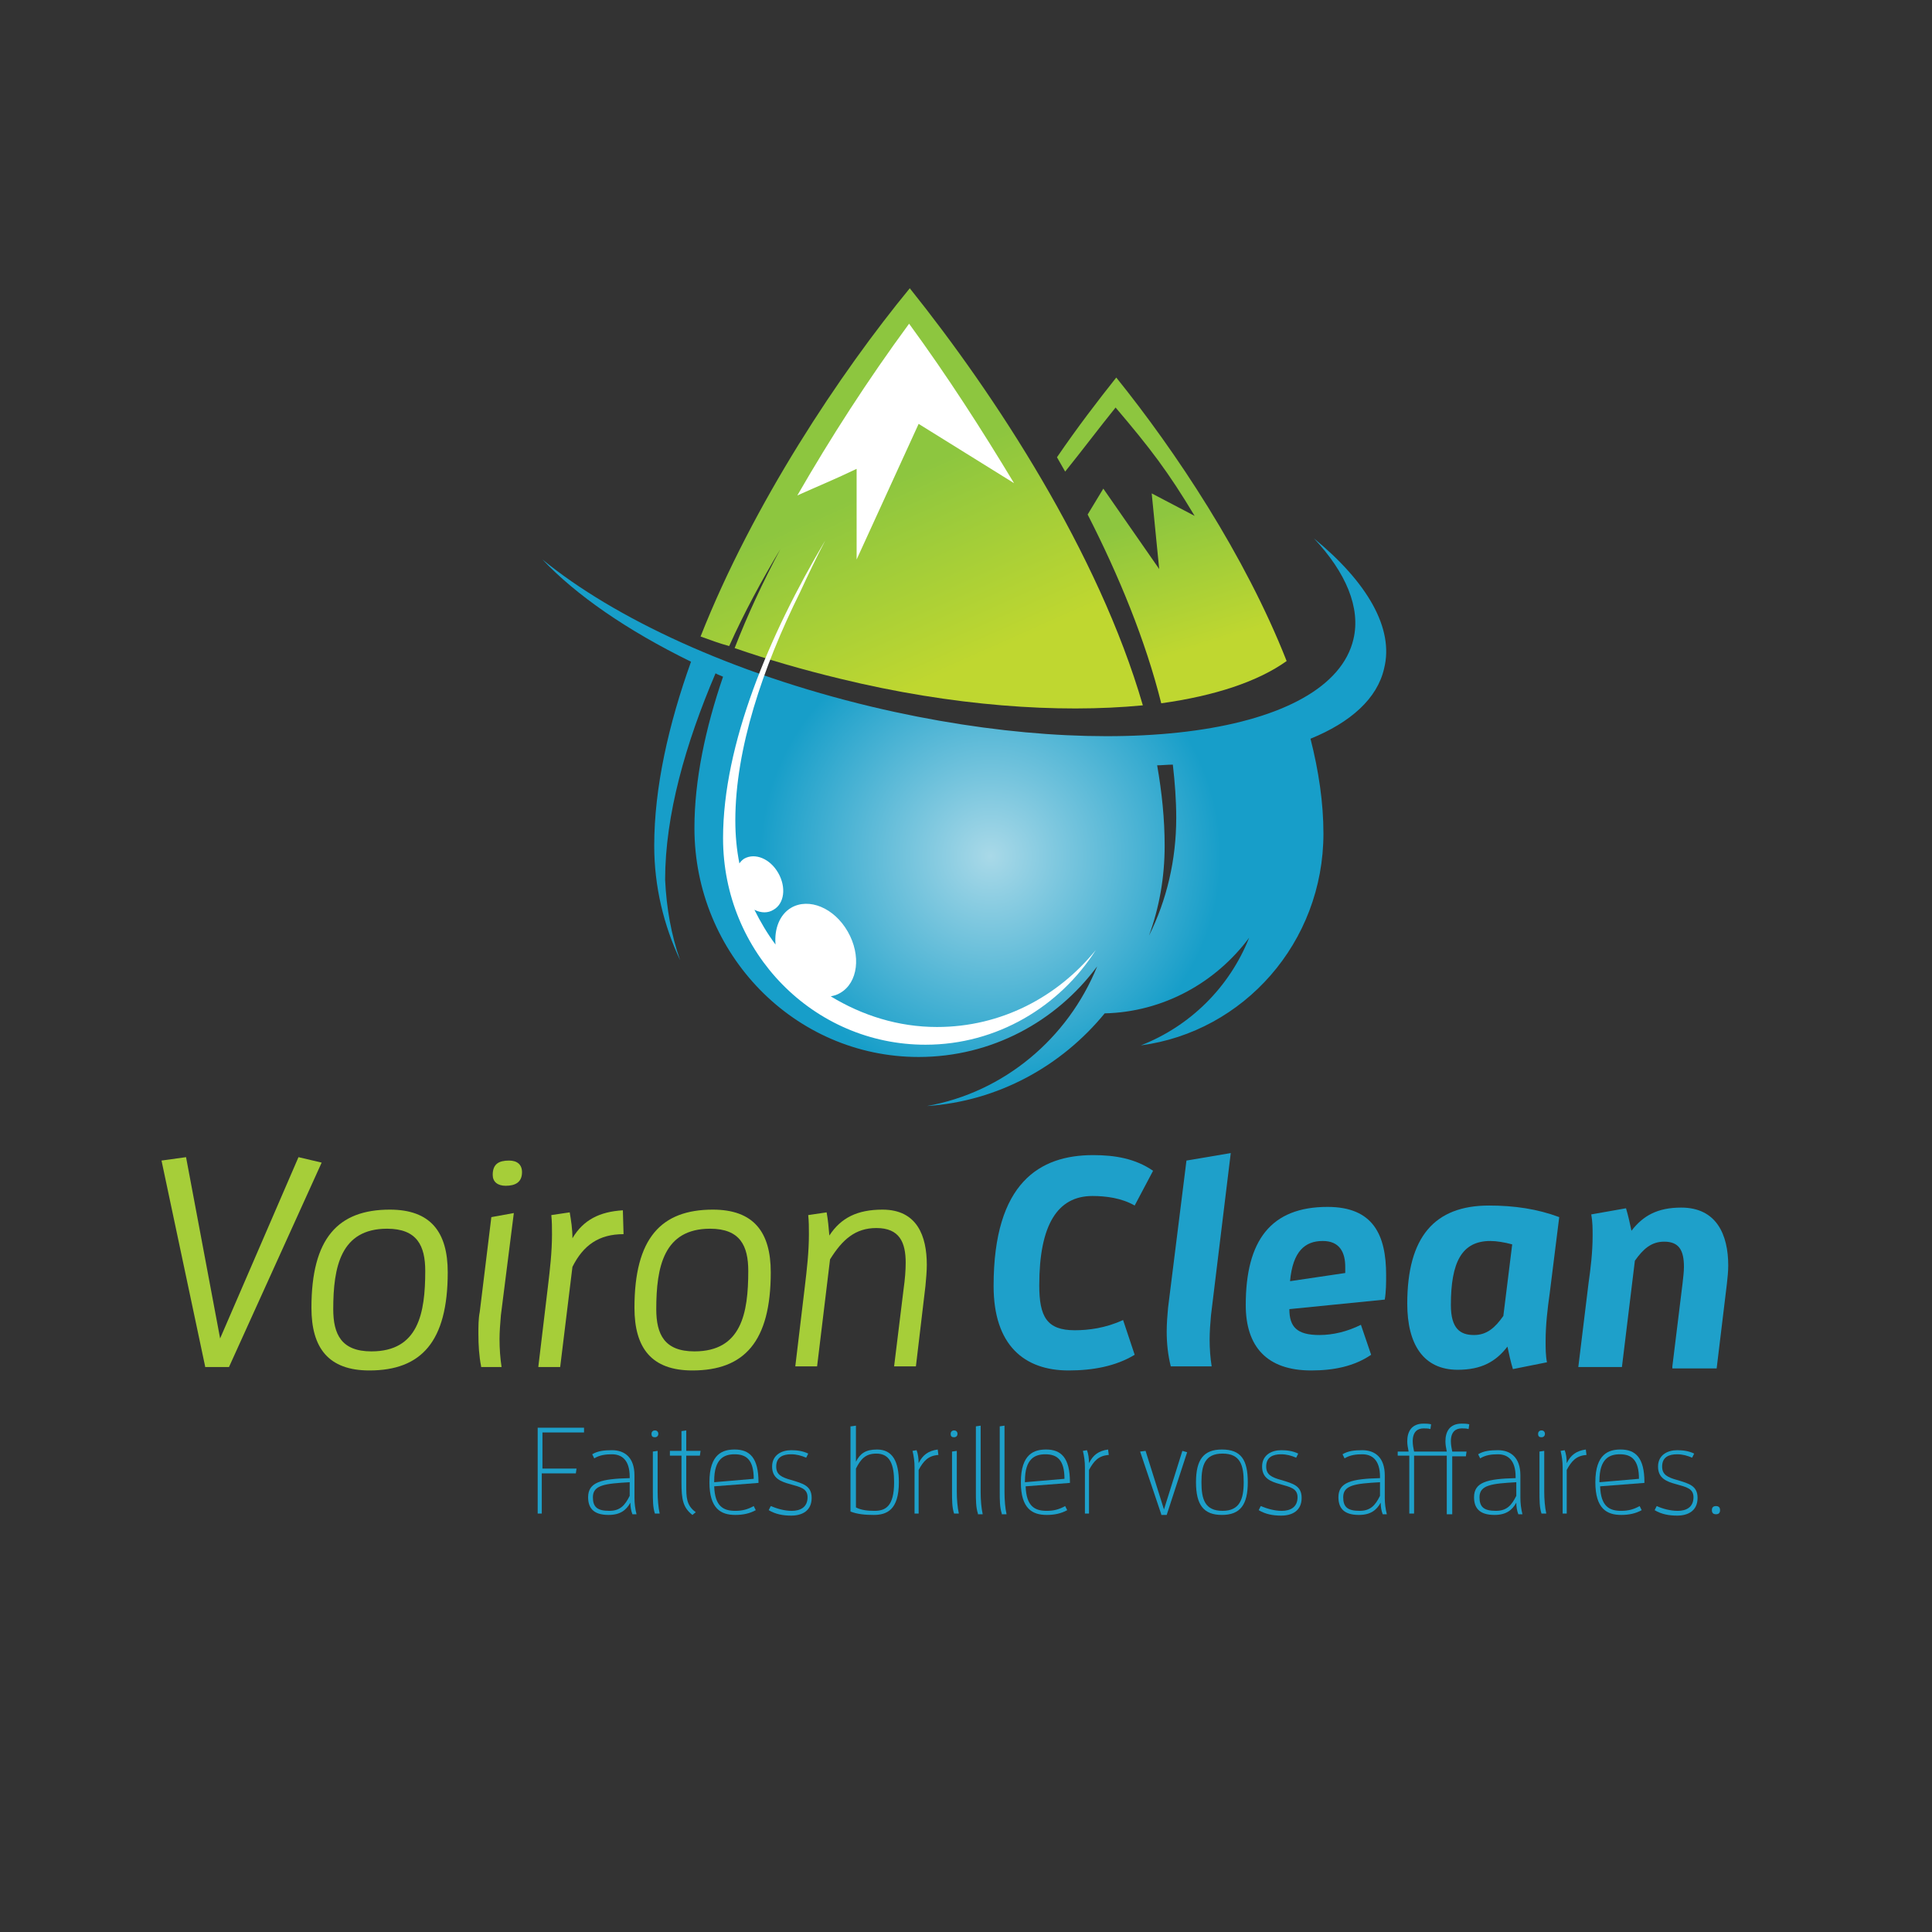 <?xml version="1.0" encoding="utf-8"?>
<!-- Generator: Adobe Illustrator 26.5.0, SVG Export Plug-In . SVG Version: 6.00 Build 0)  -->
<svg version="1.1" id="Calque_1" xmlns="http://www.w3.org/2000/svg" xmlns:xlink="http://www.w3.org/1999/xlink" x="0px" y="0px"
	 viewBox="0 0 283.5 283.5" style="enable-background:new 0 0 283.5 283.5;" xml:space="preserve">
<rect x="0" y="0" width="283.5" height="283.5" fill="#333333" stroke="none"/>
<style type="text/css">
	.st0{enable-background:new    ;}
	.st1{fill:#1EA0CA;}
	.st2{fill:#A6CE39;}
	.st3{fill-rule:evenodd;clip-rule:evenodd;fill:url(#SVGID_1_);}
	.st4{fill-rule:evenodd;clip-rule:evenodd;fill:url(#SVGID_00000181808655439579961690000006474088391126138794_);}
	.st5{fill-rule:evenodd;clip-rule:evenodd;fill:url(#SVGID_00000057848095543082515000000012905292871831751847_);}
	.st6{fill-rule:evenodd;clip-rule:evenodd;fill:#FFFFFF;}
</style>
<g class="st0">
	<path class="st1" d="M78.9,222.1v-12.6h6.8v0.7h-6.1v5.3h5l-0.1,0.7h-5v5.9H78.9z"/>
	<path class="st1" d="M92.8,222.2c-0.2-0.5-0.3-1.1-0.3-1.7c-0.6,1.1-1.5,1.8-3.2,1.8c-2.3,0-3-1.1-3-2.6c0-2.2,1.9-2.7,6.1-2.8
		v-0.2c0-2.5-1.2-3.3-2.6-3.3c-0.9,0-1.8,0.1-2.6,0.6l-0.3-0.6c0.8-0.5,1.8-0.6,2.9-0.6c1.9,0,3.3,1.1,3.3,3.7v3.3
		c0,0.8,0.1,1.6,0.3,2.4L92.8,222.2z M92.4,217.5c-3.6,0.2-5.4,0.4-5.4,2.2c0,1.4,0.6,2,2.4,2c1.6,0,2.3-0.8,3-2.2V217.5z"/>
	<path class="st1" d="M95.6,210.4c0-0.3,0.2-0.5,0.5-0.5s0.5,0.2,0.5,0.5s-0.2,0.5-0.5,0.5S95.6,210.8,95.6,210.4z M96.1,222.1
		c-0.3-0.9-0.3-2-0.3-3.2V213l0.7-0.1v6c0,1.1,0.1,2.3,0.3,3.2H96.1z"/>
	<path class="st1" d="M101.6,222.3c-1.4-1.1-1.6-2.3-1.6-4.8v-3.9h-1.7v-0.7h1.7V210l0.7-0.1v3h2.1l-0.1,0.7h-2v4.3c0,1.8,0,3,1.4,4
		L101.6,222.3z"/>
	<path class="st1" d="M110.9,221.6c-0.9,0.5-1.9,0.7-3,0.7c-2.1,0-3.8-0.9-3.8-4.8c0-4.2,2-4.8,3.7-4.8c2.2,0,3.5,1.2,3.5,4.8v0.1
		l-6.5,0.5c0.1,3,1.4,3.6,3.1,3.6c1,0,1.8-0.2,2.7-0.7L110.9,221.6z M110.6,217c0-2.8-1.1-3.6-2.8-3.6c-1.5,0-3,0.6-3,3.9v0.2
		L110.6,217z"/>
	<path class="st1" d="M116.2,221.7c1.2,0,2.3-0.5,2.3-2c0-1.3-1.1-1.5-2.5-1.9c-1.5-0.4-2.7-0.9-2.7-2.6c0-1.7,1.4-2.4,2.8-2.4
		c0.8,0,1.7,0.1,2.5,0.5l-0.3,0.6c-0.7-0.3-1.4-0.5-2.2-0.5c-1.2,0-2.2,0.4-2.2,1.8c0,1.2,0.8,1.6,2.3,2c1.6,0.5,2.9,0.8,2.9,2.6
		c0,1.9-1.4,2.6-3,2.6c-1.2,0-2.3-0.2-3.3-0.8l0.3-0.6C114.1,221.4,115.1,221.7,116.2,221.7z"/>
	<path class="st1" d="M124.9,209.3l0.7-0.1v5.3c0.6-1.2,1.4-1.8,3.1-1.8c2.3,0,3.2,1.8,3.2,4.8c0,4.1-1.8,4.8-3.7,4.8
		c-1.2,0-2.4-0.1-3.4-0.5V209.3z M128.3,221.7c1.6,0,2.9-0.6,2.9-4.2c0-2.6-0.6-4.2-2.6-4.2c-1.6,0-2.3,0.8-3,2.2v5.7
		C126.4,221.6,127.3,221.7,128.3,221.7z"/>
	<path class="st1" d="M134.2,222.1v-6.8c0-0.8-0.1-1.6-0.3-2.4l0.6-0.1c0.2,0.5,0.3,1.2,0.3,1.9c0.6-1.2,1.4-1.8,2.8-2l0.1,0.8
		c-1.5,0.1-2.2,0.9-2.9,2.2v6.4H134.2z"/>
	<path class="st1" d="M139.5,210.4c0-0.3,0.2-0.5,0.5-0.5s0.5,0.2,0.5,0.5s-0.2,0.5-0.5,0.5S139.5,210.8,139.5,210.4z M140,222.1
		c-0.3-0.9-0.3-2-0.3-3.2V213l0.7-0.1v6c0,1.1,0.1,2.3,0.3,3.2H140z"/>
	<path class="st1" d="M143.5,222.1c-0.3-0.9-0.3-2-0.3-3.2v-9.6l0.7-0.1v9.8c0,1.1,0.1,2.3,0.3,3.2H143.5z"/>
	<path class="st1" d="M147,222.1c-0.3-0.9-0.3-2-0.3-3.2v-9.6l0.7-0.1v9.8c0,1.1,0.1,2.3,0.3,3.2H147z"/>
	<path class="st1" d="M156.6,221.6c-0.9,0.5-1.9,0.7-3,0.7c-2.1,0-3.8-0.9-3.8-4.8c0-4.2,2-4.8,3.7-4.8c2.2,0,3.5,1.2,3.5,4.8v0.1
		l-6.5,0.5c0.1,3,1.4,3.6,3.1,3.6c1,0,1.8-0.2,2.7-0.7L156.6,221.6z M156.2,217c0-2.8-1.1-3.6-2.8-3.6c-1.5,0-3,0.6-3,3.9v0.2
		L156.2,217z"/>
	<path class="st1" d="M159.2,222.1v-6.8c0-0.8-0.1-1.6-0.3-2.4l0.6-0.1c0.2,0.5,0.3,1.2,0.3,1.9c0.6-1.2,1.4-1.8,2.8-2l0.1,0.8
		c-1.5,0.1-2.2,0.9-2.9,2.2v6.4H159.2z"/>
	<path class="st1" d="M170.4,222.2l-3.1-9.2l0.8-0.1l2.7,8.6l2.7-8.6l0.7,0.2l-3,9.2H170.4z"/>
	<path class="st1" d="M175.5,217.5c0-3.3,1.1-4.8,3.8-4.8c2.8,0,3.8,1.5,3.8,4.8c0,3.3-1.1,4.8-3.8,4.8
		C176.6,222.3,175.5,220.8,175.5,217.5z M182.5,217.5c0-2.5-0.5-4.2-3.1-4.2c-2.6,0-3.1,1.7-3.1,4.2s0.5,4.2,3.1,4.2
		C181.9,221.7,182.5,220,182.5,217.5z"/>
	<path class="st1" d="M188.1,221.7c1.2,0,2.3-0.5,2.3-2c0-1.3-1.1-1.5-2.5-1.9c-1.5-0.4-2.7-0.9-2.7-2.6c0-1.7,1.4-2.4,2.8-2.4
		c0.8,0,1.7,0.1,2.5,0.5l-0.3,0.6c-0.7-0.3-1.4-0.5-2.2-0.5c-1.2,0-2.2,0.4-2.2,1.8c0,1.2,0.8,1.6,2.3,2c1.6,0.5,2.9,0.8,2.9,2.6
		c0,1.9-1.4,2.6-3,2.6c-1.2,0-2.3-0.2-3.3-0.8l0.3-0.6C186,221.4,187,221.7,188.1,221.7z"/>
	<path class="st1" d="M202.9,222.2c-0.2-0.5-0.3-1.1-0.3-1.7c-0.6,1.1-1.5,1.8-3.2,1.8c-2.3,0-3-1.1-3-2.6c0-2.2,1.9-2.7,6.1-2.8
		v-0.2c0-2.5-1.2-3.3-2.6-3.3c-0.9,0-1.8,0.1-2.6,0.6l-0.3-0.6c0.8-0.5,1.8-0.6,2.9-0.6c1.9,0,3.3,1.1,3.3,3.7v3.3
		c0,0.8,0.1,1.6,0.3,2.4L202.9,222.2z M202.5,217.5c-3.6,0.2-5.4,0.4-5.4,2.2c0,1.4,0.6,2,2.4,2c1.6,0,2.3-0.8,3-2.2V217.5z"/>
	<path class="st1" d="M212.3,222.1v-8.5h-4.8v8.5h-0.7v-8.5h-1.7V213h1.6c-0.1-0.5-0.2-1-0.2-1.5c0-1.4,0.6-2.6,2.4-2.6
		c0.3,0,0.7,0,1.1,0.1l-0.1,0.7c-0.3-0.1-0.7-0.1-1-0.1c-0.9,0-1.6,0.5-1.6,1.9c0,0.5,0.1,1,0.2,1.5h4.8c-0.1-0.5-0.2-1-0.2-1.5
		c0-1.4,0.6-2.6,2.4-2.6c0.3,0,0.7,0,1.1,0.1l-0.1,0.7c-0.3-0.1-0.7-0.1-1-0.1c-0.9,0-1.6,0.5-1.6,1.9c0,0.5,0.1,1,0.2,1.5h2.1
		l-0.1,0.7h-2v8.5H212.3z"/>
	<path class="st1" d="M222.8,222.2c-0.2-0.5-0.3-1.1-0.3-1.7c-0.6,1.1-1.5,1.8-3.2,1.8c-2.3,0-3-1.1-3-2.6c0-2.2,1.9-2.7,6.1-2.8
		v-0.2c0-2.5-1.2-3.3-2.6-3.3c-0.9,0-1.8,0.1-2.6,0.6l-0.3-0.6c0.8-0.5,1.8-0.6,2.9-0.6c1.9,0,3.3,1.1,3.3,3.7v3.3
		c0,0.8,0.1,1.6,0.3,2.4L222.8,222.2z M222.5,217.5c-3.6,0.2-5.4,0.4-5.4,2.2c0,1.4,0.6,2,2.4,2c1.6,0,2.3-0.8,3-2.2V217.5z"/>
	<path class="st1" d="M225.7,210.4c0-0.3,0.2-0.5,0.5-0.5c0.3,0,0.5,0.2,0.5,0.5s-0.2,0.5-0.5,0.5
		C225.9,210.9,225.7,210.8,225.7,210.4z M226.2,222.1c-0.3-0.9-0.3-2-0.3-3.2V213l0.7-0.1v6c0,1.1,0.1,2.3,0.3,3.2H226.2z"/>
	<path class="st1" d="M229.3,222.1v-6.8c0-0.8-0.1-1.6-0.3-2.4l0.6-0.1c0.2,0.5,0.3,1.2,0.3,1.9c0.6-1.2,1.4-1.8,2.8-2l0.1,0.8
		c-1.5,0.1-2.2,0.9-2.9,2.2v6.4H229.3z"/>
	<path class="st1" d="M240.9,221.6c-0.9,0.5-1.9,0.7-3,0.7c-2.1,0-3.8-0.9-3.8-4.8c0-4.2,2-4.8,3.7-4.8c2.2,0,3.5,1.2,3.5,4.8v0.1
		l-6.5,0.5c0.1,3,1.4,3.6,3.1,3.6c1,0,1.8-0.2,2.7-0.7L240.9,221.6z M240.5,217c0-2.8-1.1-3.6-2.8-3.6c-1.5,0-3,0.6-3,3.9v0.2
		L240.5,217z"/>
	<path class="st1" d="M246.2,221.7c1.2,0,2.3-0.5,2.3-2c0-1.3-1.1-1.5-2.5-1.9c-1.5-0.4-2.7-0.9-2.7-2.6c0-1.7,1.4-2.4,2.8-2.4
		c0.8,0,1.7,0.1,2.5,0.5l-0.3,0.6c-0.7-0.3-1.4-0.5-2.2-0.5c-1.2,0-2.2,0.4-2.2,1.8c0,1.2,0.8,1.6,2.3,2c1.6,0.5,2.9,0.8,2.9,2.6
		c0,1.9-1.4,2.6-3,2.6c-1.2,0-2.3-0.2-3.3-0.8l0.3-0.6C244,221.4,245.1,221.7,246.2,221.7z"/>
	<path class="st1" d="M251.2,221.6c0-0.4,0.2-0.6,0.6-0.6s0.6,0.2,0.6,0.6s-0.2,0.6-0.6,0.6S251.2,222,251.2,221.6z"/>
</g>
<g class="st0">
	<path class="st2" d="M30.1,200.5l-6.4-30.2l3.6-0.5l5,26.6l11.5-26.6l3.4,0.8l-13.6,30H30.1z"/>
	<path class="st2" d="M45.7,191.9c0-10.2,3.9-14.4,11.5-14.4c6,0,8.5,3.3,8.5,9.2c0,10.2-3.9,14.4-11.5,14.4
		C48.2,201.1,45.7,197.8,45.7,191.9z M62.4,186.5c0-3.7-1.2-6.2-5.6-6.2c-6.8,0-7.9,5.6-7.9,11.8c0,3.7,1.2,6.2,5.6,6.2
		C61.4,198.3,62.4,192.7,62.4,186.5z"/>
	<path class="st2" d="M70.6,200.5c-0.3-1.5-0.4-3.1-0.4-4.8c0-1.1,0-2.2,0.2-3.2l1.7-13.9l3.3-0.6L73.5,193
		c-0.1,1.2-0.2,2.4-0.2,3.5c0,1.4,0.1,2.8,0.3,4.1H70.6z M72.3,172.4c0-1.6,0.9-2.1,2.4-2.1c1.2,0,1.9,0.6,1.9,1.7c0,1.5-1,2-2.4,2
		C73,174,72.3,173.4,72.3,172.4z"/>
	<path class="st2" d="M79,200.5l1.4-11.7c0.3-2.5,0.6-5.1,0.6-7.7c0-0.9,0-1.8-0.1-2.8l2.7-0.4c0.2,1.2,0.4,2.4,0.4,3.8
		c1.6-2.7,4-3.9,7.4-4.1l0.1,3.5c-3.6,0-5.9,1.6-7.5,4.8l-1.8,14.7H79z"/>
	<path class="st2" d="M93.1,191.9c0-10.2,3.9-14.4,11.5-14.4c6,0,8.5,3.3,8.5,9.2c0,10.2-3.9,14.4-11.5,14.4
		C95.6,201.1,93.1,197.8,93.1,191.9z M109.8,186.5c0-3.7-1.2-6.2-5.6-6.2c-6.8,0-7.9,5.6-7.9,11.8c0,3.7,1.2,6.2,5.6,6.2
		C108.8,198.3,109.8,192.7,109.8,186.5z"/>
	<path class="st2" d="M131.2,200.5l1.4-11.4c0.2-1.4,0.3-2.7,0.3-3.8c0-3-0.9-5.1-4.3-5.1c-3.1,0-5,1.7-6.8,4.6l-1.9,15.7h-3.2
		l1.4-11.7c0.3-2.5,0.6-5.1,0.6-7.7c0-0.9,0-1.8-0.1-2.8l2.7-0.4c0.2,1.1,0.3,2.2,0.4,3.4c1.7-2.6,4.1-3.8,7.8-3.8
		c5.1,0,6.5,3.9,6.5,8.1c0,1-0.1,2-0.2,3.1l-1.4,11.8H131.2z"/>
</g>
<g class="st0">
	<path class="st1" d="M156.8,201.1c-6.5,0-11-3.7-11-12.4c0-15.2,6.8-19.2,14.6-19.2c3.2,0,6.2,0.5,8.8,2.3l-2.7,5.1
		c-1.9-1.1-4.2-1.4-6.2-1.4c-5.1,0-7.8,4.2-7.8,13.1c0,4.6,1.1,6.6,5.2,6.6c2,0,4.5-0.3,7.1-1.5l1.7,5.1
		C163.7,200.5,160.3,201.1,156.8,201.1z"/>
	<path class="st1" d="M171.8,200.5c-0.4-1.6-0.6-3.3-0.6-5.1c0-1.2,0.1-2.4,0.2-3.5l2.7-21.6l6.5-1.1l-2.9,23.8
		c-0.1,1.1-0.2,2.4-0.2,3.6c0,1.3,0.1,2.7,0.3,3.9H171.8z"/>
	<path class="st1" d="M192.4,201.1c-6.5,0-9.6-3.5-9.6-9.6c0-9.5,3.7-14.4,12-14.4c6.7,0,8.6,4.1,8.6,10c0,1.1,0,2.4-0.2,3.6
		l-14,1.4c0,2.6,1.1,3.8,4.4,3.8c2,0,4.1-0.5,6.1-1.5l1.5,4.4C198.7,200.5,195.7,201.1,192.4,201.1z M197.4,186.8c0-0.3,0-0.6,0-0.9
		c0-2.1-0.8-3.8-3.3-3.8c-2.6,0-4.4,1.5-4.8,5.9L197.4,186.8z"/>
	<path class="st1" d="M222,200.9c-0.3-1-0.6-2.3-0.8-3.3c-1.7,2.2-3.8,3.4-7.3,3.4c-5,0-7.4-3.7-7.4-9.7c0-9.8,4-14.4,12-14.4
		c3.7,0,7.1,0.5,10.3,1.7l-1.4,11.2c-0.3,2.1-0.6,4.6-0.6,7c0,1,0,2.1,0.2,3.1L222,200.9z M221.9,182.6c-1.1-0.3-2.3-0.5-3.2-0.5
		c-4.2,0-5.8,3.1-5.8,9.4c0,3.5,1.4,4.4,3.4,4.4c1.9,0,3.1-1.1,4.3-2.8L221.9,182.6z"/>
	<path class="st1" d="M245.4,200.5l1.5-12.2c0.1-0.9,0.2-1.7,0.2-2.4c0-2.4-0.7-3.7-2.9-3.7c-1.9,0-3.1,1.1-4.3,2.8l-1.9,15.6h-6.4
		l1.5-12.3c0.3-2.1,0.6-4.5,0.6-7c0-1,0-2-0.2-3.1l5.1-0.9c0.3,1,0.6,2.3,0.8,3.3c1.7-2.2,3.8-3.4,7.3-3.4c5.2,0,6.9,4,6.9,8.5
		c0,0.9-0.1,1.8-0.2,2.7l-1.5,12.4H245.4z"/>
</g>
<g>
	
		<linearGradient id="SVGID_1_" gradientUnits="userSpaceOnUse" x1="136.471" y1="184.005" x2="124.618" y2="210.629" gradientTransform="matrix(1 0 0 -1 0 283.89)">
		<stop  offset="0" style="stop-color:#BFD730"/>
		<stop  offset="1" style="stop-color:#8DC63F"/>
	</linearGradient>
	<path class="st3" d="M102.8,93.4c7.7-19.5,20.5-38.7,30.7-51.1c12.5,15.6,27.7,38.8,34.2,61.2c-12.4,1.2-28,0.1-44.4-3.9
		c-5.4-1.3-10.6-2.8-15.5-4.5c1.9-4.9,4.2-9.8,6.7-14.5c-2.7,4.5-5.3,9.3-7.5,14.2C105.5,94.4,104.2,93.9,102.8,93.4z"/>
	
		<linearGradient id="SVGID_00000072282616998238786730000011335555537981216177_" gradientUnits="userSpaceOnUse" x1="175.911" y1="188.882" x2="169.968" y2="208.323" gradientTransform="matrix(1 0 0 -1 0 283.89)">
		<stop  offset="0" style="stop-color:#BFD730"/>
		<stop  offset="1" style="stop-color:#8DC63F"/>
	</linearGradient>
	<path style="fill-rule:evenodd;clip-rule:evenodd;fill:url(#SVGID_00000072282616998238786730000011335555537981216177_);" d="
		M170.4,103.2c-2.3-9.2-6.2-18.7-10.8-27.7l2.3-3.8l8.2,11.8L169,72.4l6.3,3.3c-3.9-6.5-6.5-9.9-11.6-15.9c-2.5,3.1-4.9,6.3-7.4,9.4
		c-0.4-0.7-0.8-1.4-1.2-2.1c3-4.4,6-8.3,8.7-11.7c8.7,10.8,18.9,26.1,25,41.6C184.6,100,178.3,102.1,170.4,103.2z"/>
	
		<radialGradient id="SVGID_00000072984603732361609430000011804042834765150624_" cx="145.355" cy="158.269" r="33.836" gradientTransform="matrix(1 0 0 -1 0 283.89)" gradientUnits="userSpaceOnUse">
		<stop  offset="0" style="stop-color:#A9D9E8"/>
		<stop  offset="1" style="stop-color:#179EC9"/>
	</radialGradient>
	<path style="fill-rule:evenodd;clip-rule:evenodd;fill:url(#SVGID_00000072984603732361609430000011804042834765150624_);" d="
		M170.9,124.1c0,4.7-0.8,9.1-2.3,13.2c2.6-5.2,4-11.1,4-17.3c0-2.6-0.2-5.2-0.5-7.8c-0.8,0-1.6,0.1-2.3,0.1
		C170.5,116.3,170.9,120.2,170.9,124.1L170.9,124.1z M99.8,140.9c-2.4-5.1-3.8-10.8-3.8-16.8c0-8.5,2.1-17.8,5.4-27
		c-9.4-4.6-16.9-9.8-21.8-15c10.5,8.6,27.8,16.7,48.3,21.6c35.7,8.5,67.4,4.1,70.7-9.9c1.1-4.6-1.1-9.8-5.8-14.8
		c7.8,6.4,11.8,13.2,10.3,19.1c-1,4.4-4.9,7.9-10.8,10.3c1.2,4.7,1.9,9.4,1.9,13.9c0,16-11.7,29.1-26.8,31.1
		c7.2-2.8,13-8.5,15.9-15.8c-4.9,6.6-12.6,10.9-21.2,11.1c-6.3,7.7-15.6,12.9-26.1,13.6c11.3-2,20.7-9.9,25-20.5
		c-6,8.1-15.5,13.3-26.2,13.3c-18.2,0-32.9-15.1-32.9-33.6c0-7,1.6-14.6,4.2-22.2c-0.4-0.2-0.8-0.3-1.1-0.5
		c-4.4,10.3-7.4,20.8-7.4,30.3C97.8,133.3,98.5,137.2,99.8,140.9z"/>
	<path class="st6" d="M117,72.7c4.9-8.5,10.3-16.9,16.4-25.2c5.7,7.8,10.7,15.6,15.4,23.4c-4.7-2.9-9.3-5.8-14-8.7
		c-3,6.6-6.1,13.3-9.1,19.9c0-4.4,0-8.9,0-13.3C122.8,70.2,119.9,71.4,117,72.7z"/>
	<path class="st6" d="M137.5,150.7c-5.7,0-11-1.7-15.6-4.5c0.5-0.1,0.9-0.2,1.4-0.5c2.6-1.5,3.1-5.5,1.1-9s-5.7-5-8.3-3.5
		c-1.7,1-2.5,3.1-2.3,5.4c-1.2-1.6-2.2-3.3-3.1-5.1c1,0.5,2,0.5,2.8,0c1.6-0.9,1.9-3.3,0.7-5.4c-1.2-2.1-3.4-3-5-2.1
		c-0.3,0.2-0.5,0.4-0.7,0.7c-0.4-2-0.6-4.1-0.6-6.3c0-10.5,4-22.4,9.5-33.5c1.2-2.6,2.4-5.1,3.7-7.6c-8.2,13.8-15,29.9-15,43.7
		c0,16.8,13.3,30.3,29.7,30.3c10.5,0,19.7-5.6,25-13.9C155.2,146.3,146.9,150.7,137.5,150.7z"/>
</g>
</svg>
